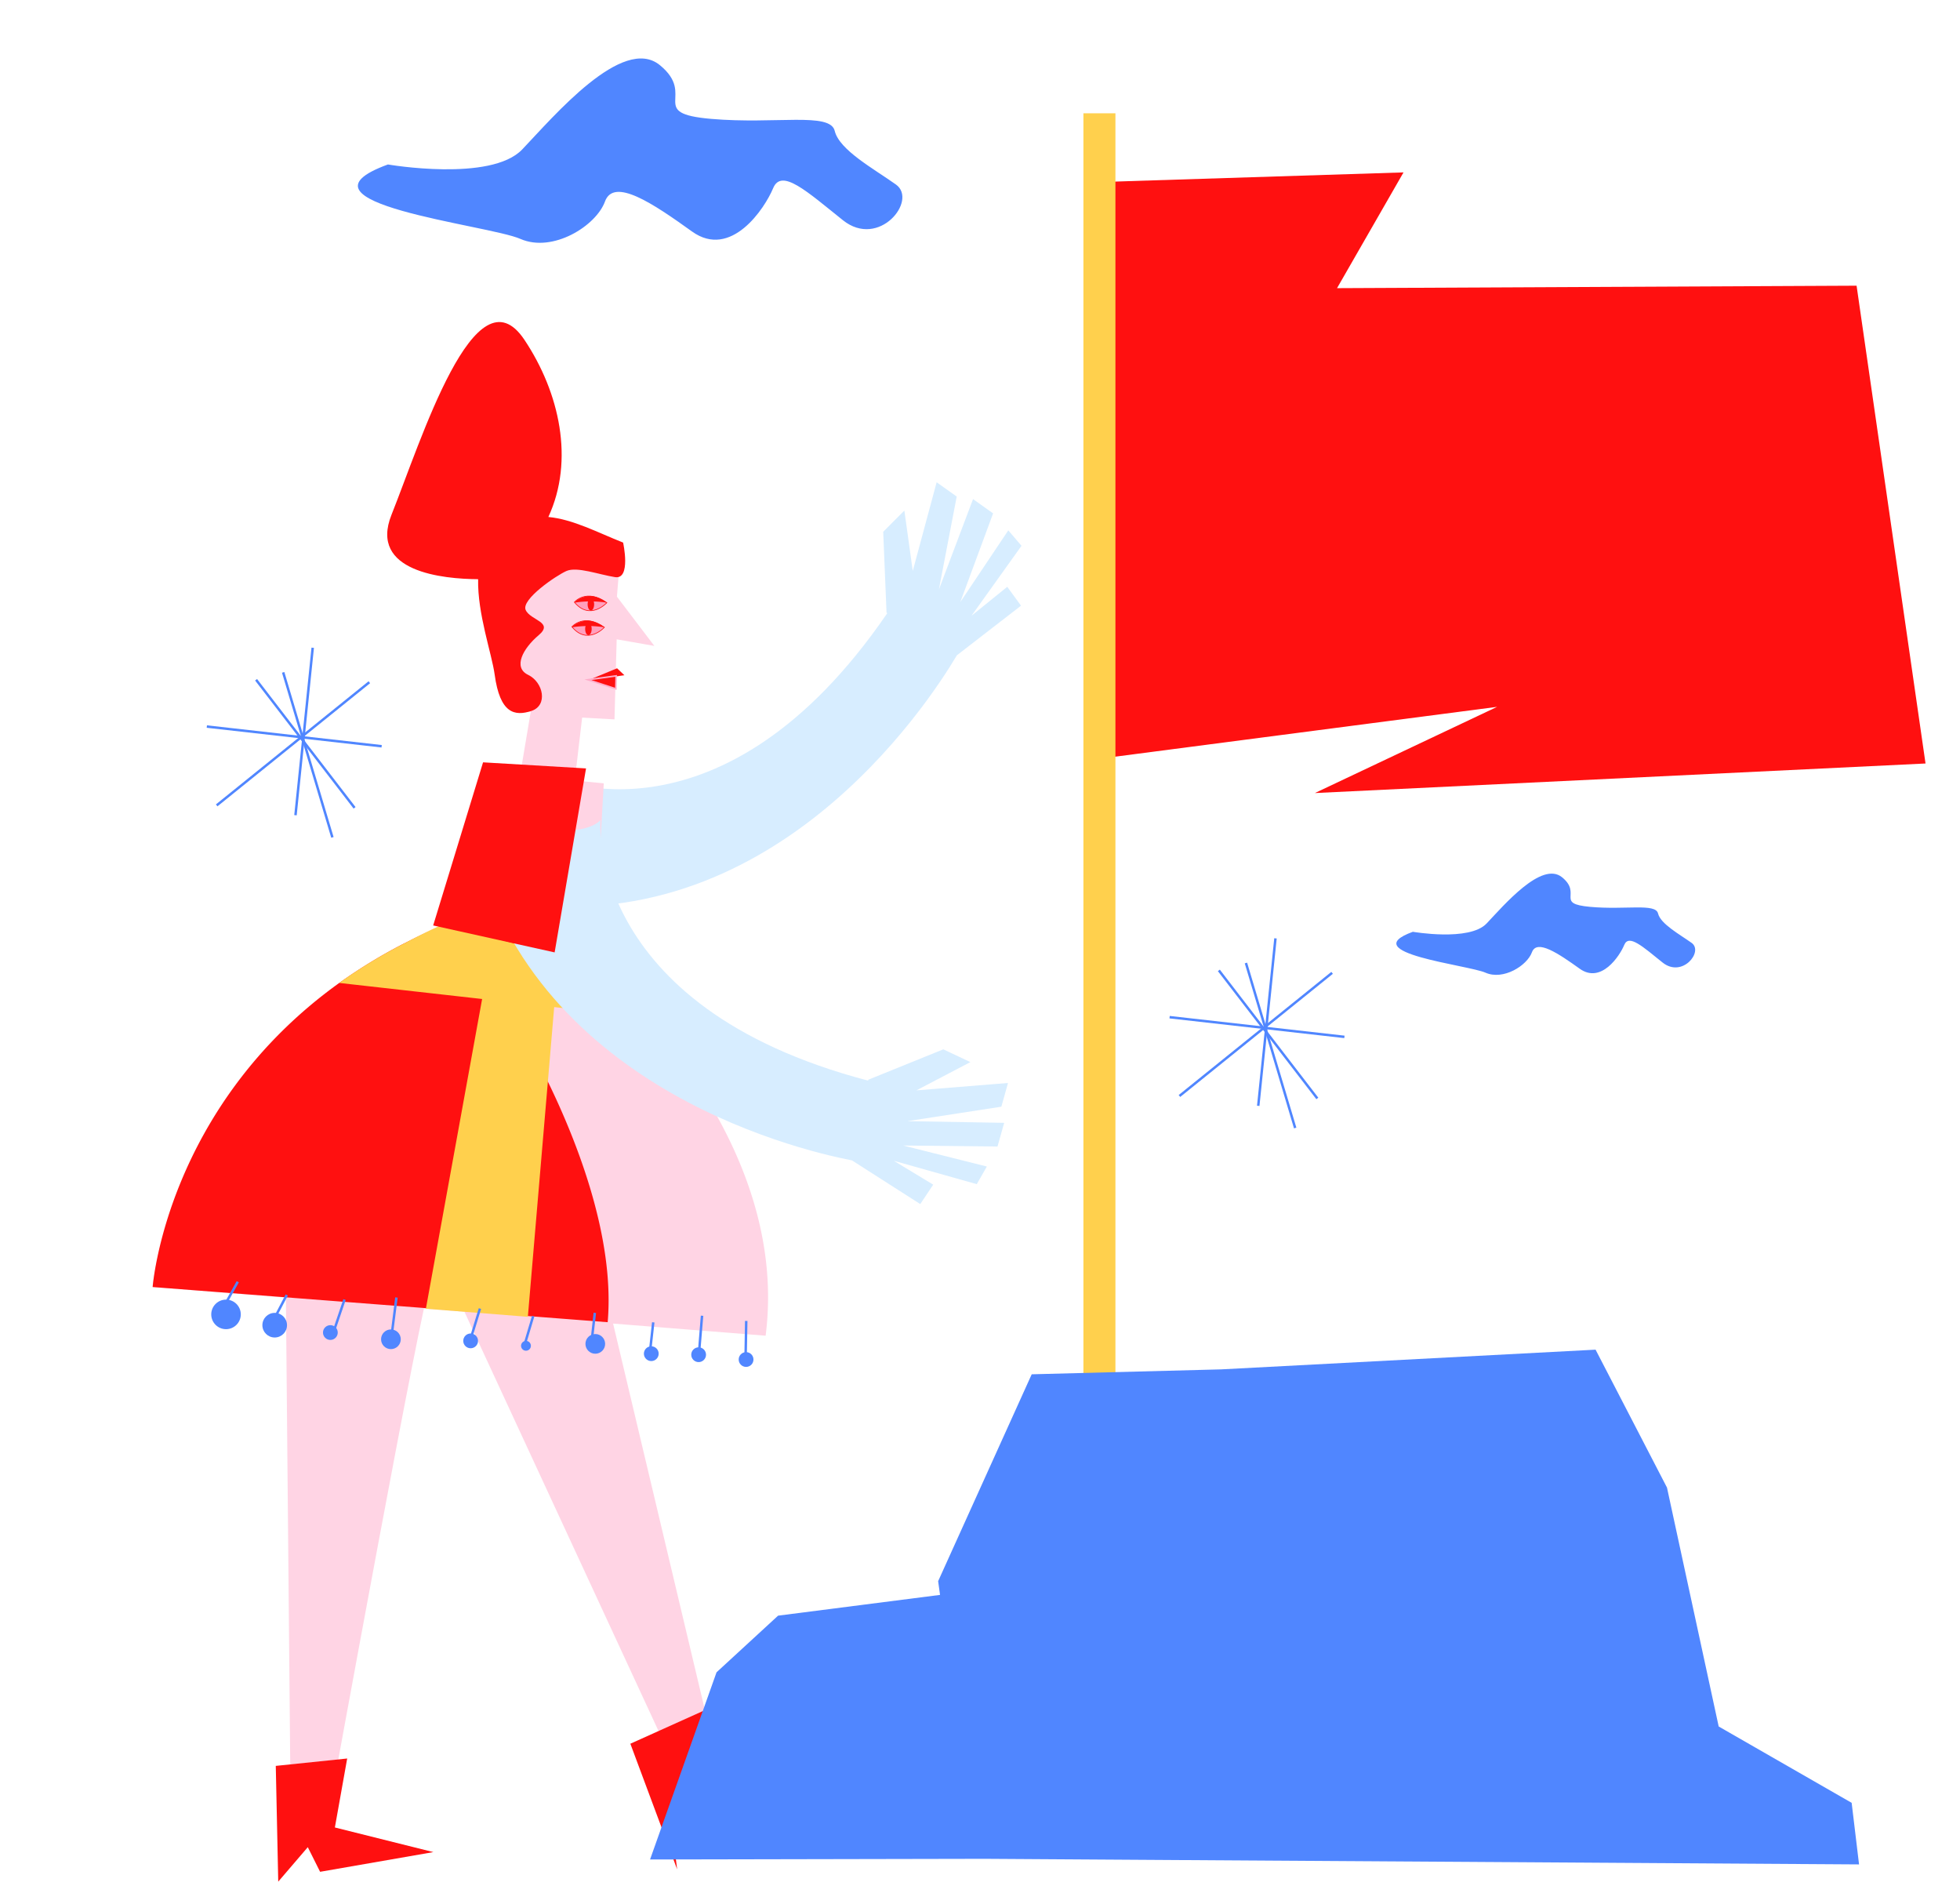 <svg id="Capa_1" data-name="Capa 1" xmlns="http://www.w3.org/2000/svg" viewBox="0 0 796 773"><title>Mesa de trabajo 57</title><polygon points="444 74 570 70 543 117 754 116 782 310 534 322 608 287 447 308 444 74" fill="#ff1010"/><path d="M409.07,238.26l5.59,7.66-26.05,20.15C376.18,287,312.75,383.22,206.53,366.12c0,0,23.8-38.35,17.56-50.5,0,0,69,31.6,136.26-66.66l-.31-.21-1.35-32.83,8.59-8.62,3.41,24.52,9.7-36,8.15,5.79-7.25,37.8,13.88-36.76,8.15,5.79-13.31,36,19.48-29.1,5.36,6.27L394.56,250Z" fill="#d7edff"/><path d="M157.55,66.78s41.8,7.24,54.53-6.1S252.89,14.07,268,26.46,262.55,46,288.82,48.27,337.15,45.4,339,53.15s15.88,15.38,24.86,21.77S357,101.15,342.32,89.41s-24.93-21.2-28.33-13S296.89,105.37,281.05,94s-31.75-22.1-35.36-12.18S224.45,102.75,211.34,97,114.47,82.47,157.55,66.78Z" fill="#5086ff"/><rect x="440" y="46" width="13" height="608" fill="#ffd04d"/><path d="M175,520c-3,4-41,213-41,213l-16-2-2-216Z" fill="#ffd4e4"/><polygon points="180 514 274 717 290 710 242 508 180 514" fill="#ffd4e4"/><polygon points="112 717 141 714 136 742 176 752 130 760 125 750 113 764 112 717" fill="#ff1010"/><polygon points="256 708 287.58 693.78 303 727 330 719 286 751 273 743 275 759 256 708" fill="#ff1010"/><path d="M310.94,542.33l-96.57-7.67L173,531.38,62,522.57l0-.33q0-.12,0-.3h0c.85-7.22,10.33-74.15,76.47-122.75A219.29,219.29,0,0,1,164.24,383l.07,0q7.08-3.81,14.81-7.33l.22-.1,0-.13,17.8-61.83,13.12,1.25.92.09L215.54,289c-12.76-.74-11.8-20.37-11.8-20.37-.15-46.15,5.94-46.67,5.94-46.67s36.38-1.12,42.56-.6l-1.69,20.9,15.2,20-15.3-2.68-.89,32.51-13.14-.73-3,25.56,11.79,1.13L241,391.24v.11a212.89,212.89,0,0,1,21.72,21.79C285.8,439.46,318,487.15,310.94,542.33Z" fill="#ffd4e4"/><polygon points="253.58 274.17 250.61 271.34 238.99 276.15 253.58 274.17" fill="#ff1010"/><polygon points="250.23 274.43 250.1 279.68 238.77 275.99 250.23 274.43" fill="#ff1010" stroke="#ffaecb" stroke-miterlimit="10" stroke-width="0.64"/><path d="M246.79,536.85l-32.39-2.5-41.34-3.2L62,522.57s5.36-72.92,75.79-123.48A211.28,211.28,0,0,1,164.24,383l.07,0q7-3.62,14.69-6.92l.12-.41.08-.28L197,313l13.3,1.78,20.19,2.71-15.13,67.13-6.6,29.26s6.27,9.93,13.74,25.27C234.56,463.91,249.75,502.78,246.79,536.85Z" fill="#ff1010"/><path d="M262.75,413.14l-37.68-4.24-2.57,30.25-8.1,95.2,0,.31L173,531.38l0-.23,22.8-125.53-57.3-6.44-.74-.09A211.28,211.28,0,0,1,164.24,383l.07,0q7.08-3.81,14.81-7.33l.08-.28.18.05,36,9.26L241,391.24v.11A212.89,212.89,0,0,1,262.75,413.14Z" fill="#ffd04d"/><circle cx="283.73" cy="550.05" r="3" fill="#5086ff"/><circle cx="264.5" cy="549.63" r="3" fill="#5086ff"/><circle cx="241.76" cy="545.65" r="4" fill="#5086ff"/><circle cx="213.61" cy="546.43" r="2" fill="#5086ff"/><circle cx="191.14" cy="544.43" r="3" fill="#5086ff"/><circle cx="158.76" cy="543.78" r="4" fill="#5086ff"/><circle cx="134.17" cy="541.05" r="3" fill="#5086ff"/><circle cx="111.56" cy="538.06" r="5" fill="#5086ff"/><circle cx="91.79" cy="533.68" r="6" fill="#5086ff"/><line x1="302.83" y1="549.48" x2="303.06" y2="536.33" fill="none" stroke="#5086ff" stroke-miterlimit="10"/><line x1="283.96" y1="548.36" x2="285.12" y2="534.22" fill="none" stroke="#5086ff" stroke-miterlimit="10"/><line x1="263.94" y1="549.2" x2="265.3" y2="536.91" fill="none" stroke="#5086ff" stroke-miterlimit="10"/><line x1="240.2" y1="545.35" x2="241.57" y2="533.06" fill="none" stroke="#5086ff" stroke-miterlimit="10"/><line x1="213.05" y1="546.01" x2="216.52" y2="534.43" fill="none" stroke="#5086ff" stroke-miterlimit="10"/><line x1="190.71" y1="545" x2="194.91" y2="531.31" fill="none" stroke="#5086ff" stroke-miterlimit="10"/><polyline points="161.5 544.46 159.05 542.22 161 526.82" fill="none" stroke="#5086ff" stroke-miterlimit="10"/><line x1="135.46" y1="540.79" x2="139.92" y2="527.66" fill="none" stroke="#5086ff" stroke-miterlimit="10"/><line x1="110.79" y1="536.58" x2="116.46" y2="525.79" fill="none" stroke="#5086ff" stroke-miterlimit="10"/><line x1="89.25" y1="533.52" x2="96.56" y2="520.42" fill="none" stroke="#5086ff" stroke-miterlimit="10"/><path d="M253.06,220.3c-10.14-4-20.4-9.49-30.36-10.39,10.67-23.07,4.55-50.53-9.7-71.91-20-30-42,41-54,71-9.3,23.26,21.07,26.08,35.18,26.17-.31,14,5.56,30.25,6.71,38.71,2.15,15.86,8.12,17,14.92,14.78S220.7,277,214.47,274s-2.09-10.7,4.28-16.08-3.4-6-5.27-10.27,12.33-13.95,16.59-15.82,13.12,1.46,19.72,2.5S253.06,220.3,253.06,220.3Z" fill="#ff1010"/><polygon points="755 757 400 754.73 264 755 291 679 316 656 381.77 647.57 381 642 419 558 496 556 648 548 677 604 698 701 752 732 755 757" fill="#5086ff"/><circle cx="303" cy="552" r="3" fill="#5086ff"/><line x1="541" y1="395" x2="479" y2="445" fill="none" stroke="#5086ff" stroke-miterlimit="10"/><line x1="495" y1="394" x2="535" y2="446" fill="none" stroke="#5086ff" stroke-miterlimit="10"/><line x1="518" y1="381" x2="511" y2="449" fill="none" stroke="#5086ff" stroke-miterlimit="10"/><line x1="475" y1="413" x2="546" y2="421" fill="none" stroke="#5086ff" stroke-miterlimit="10"/><line x1="526" y1="458" x2="506" y2="391" fill="none" stroke="#5086ff" stroke-miterlimit="10"/><line x1="150" y1="277" x2="88" y2="327" fill="none" stroke="#5086ff" stroke-miterlimit="10"/><line x1="104" y1="276" x2="144" y2="328" fill="none" stroke="#5086ff" stroke-miterlimit="10"/><line x1="127" y1="263" x2="120" y2="331" fill="none" stroke="#5086ff" stroke-miterlimit="10"/><line x1="84" y1="295" x2="155" y2="303" fill="none" stroke="#5086ff" stroke-miterlimit="10"/><line x1="135" y1="340" x2="115" y2="273" fill="none" stroke="#5086ff" stroke-miterlimit="10"/><path d="M573.79,378.33s22.94,4,29.93-3.35,22.39-25.57,30.69-18.77-3,10.7,11.42,12,26.52-1.57,27.54,2.68,8.71,8.44,13.64,11.95-3.8,14.4-11.83,7.95-13.68-11.63-15.54-7.12-9.39,15.88-18.08,9.66-17.42-12.13-19.41-6.68-11.65,11.46-18.84,8.29S550.15,386.94,573.79,378.33Z" fill="#5086ff"/><path d="M406.67,449.35l2.71-9.63-37.21,3,21.93-11.48-11-5.18-30.45,12.33-.1.37C237.38,408.56,243.85,333,243.85,333c-9.33,10-53.46.49-53.46.49C210.1,439.26,322.14,466.52,346,471.15l27.74,17.74L379,481l-16-9.69,33.69,9.49,4.09-7.16-34-8.53,38.33.41,2.71-9.62-39.29-.68Z" fill="#d7edff"/><polygon points="238 312 225.25 386.7 175.92 375.76 196.18 309.53 238 312" fill="#ff1010"/><path d="M233.26,244.49s4.84-5.72,13.2.22C246.46,244.71,239.64,252.19,233.26,244.49Z" fill="#ff9fbd" stroke="#ff1010" stroke-miterlimit="10" stroke-width="0.27"/><ellipse cx="239.97" cy="245.37" rx="1.32" ry="2.53" fill="#ff1010"/><path d="M233.26,244.71a41.82,41.82,0,0,1,13.2,0s-3.69-3-7.56-2.69C238.9,242,235,242.47,233.26,244.71Z" fill="#ff1010"/><path d="M232.26,254.49s4.84-5.72,13.2.22C245.46,254.71,238.64,262.19,232.26,254.49Z" fill="#ff9fbd" stroke="#ff1010" stroke-miterlimit="10" stroke-width="0.27"/><ellipse cx="238.97" cy="255.37" rx="1.32" ry="2.53" fill="#ff1010"/><path d="M232.26,254.71a41.82,41.82,0,0,1,13.2,0s-3.69-3-7.56-2.69C237.9,252,234,252.47,232.26,254.71Z" fill="#ff1010"/></svg>
